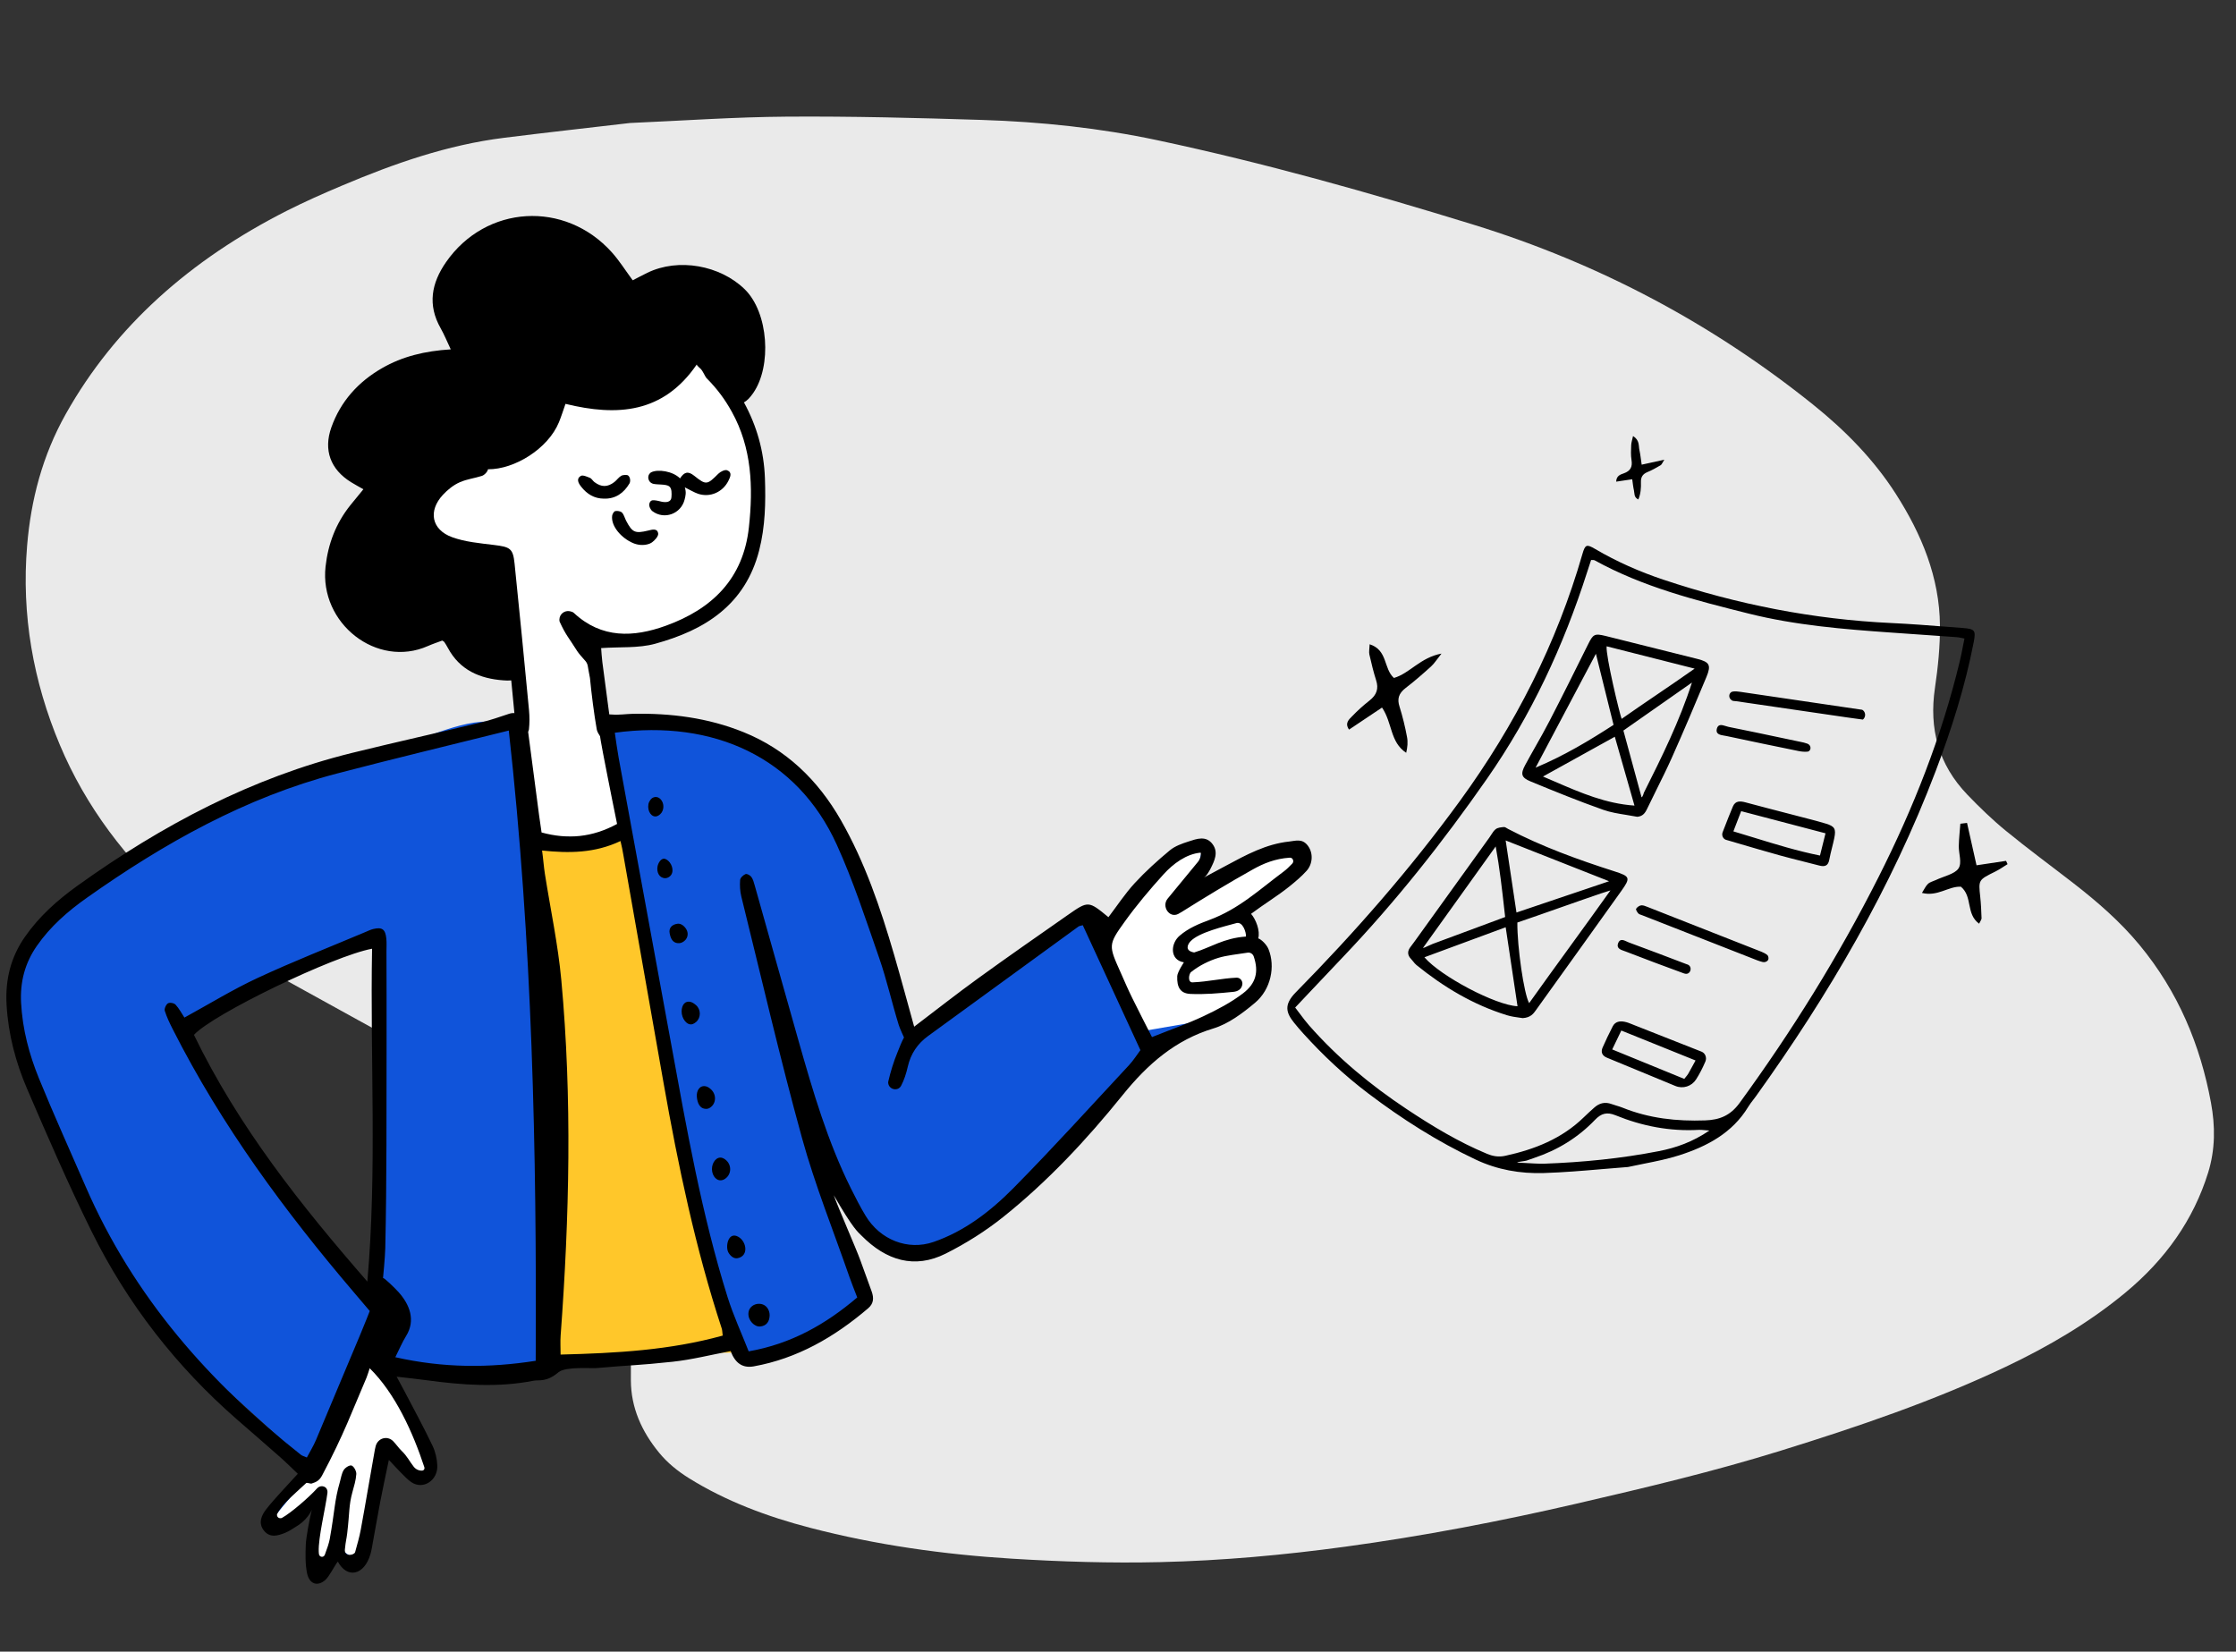 <svg width="176" height="130" viewBox="0 0 176 130" fill="none" xmlns="http://www.w3.org/2000/svg">
<rect x="0" y="0" width="176" height="130" fill="#333333" stroke="none"/>
<g id="ilustration">
<path id="Fill 2" fill-rule="evenodd" clip-rule="evenodd" d="M49.586 9.681C46.231 10.073 42.953 10.437 39.681 10.846C35.209 11.404 31.026 12.873 26.937 14.602C25.459 15.226 23.987 15.875 22.564 16.596C14.993 20.435 9.069 25.664 5.182 32.578C3.329 35.874 2.434 39.361 2.135 42.939C1.678 48.389 2.614 53.639 4.711 58.631C6.742 63.467 9.921 67.682 14.026 71.333C16.266 73.325 18.72 75.069 21.423 76.557C25.583 78.847 29.73 81.154 33.898 83.432C35.042 84.057 36.259 84.581 37.413 85.192C38.759 85.904 40.128 86.597 41.393 87.409C46.951 90.977 49.789 95.85 49.731 102.077C49.711 104.268 49.645 106.461 49.657 108.651C49.668 110.794 50.501 112.67 51.892 114.357C52.541 115.143 53.327 115.785 54.223 116.344C57.129 118.155 60.377 119.373 63.809 120.264C68.949 121.599 74.239 122.35 79.636 122.683C83.519 122.922 87.411 123.046 91.324 122.954C96.197 122.841 101.055 122.399 105.897 121.739C112.014 120.905 118.074 119.745 124.09 118.353C129.489 117.103 134.882 115.825 140.169 114.183C146.209 112.308 152.188 110.279 157.872 107.582C161.251 105.978 164.429 104.108 167.252 101.778C170.457 99.133 172.66 95.991 173.805 92.304C174.379 90.458 174.367 88.619 174.033 86.806C173.197 82.262 171.453 78.058 168.395 74.365C166.897 72.555 165.107 70.992 163.207 69.52C161.43 68.143 159.612 66.806 157.88 65.388C156.806 64.508 155.814 63.544 154.865 62.559C152.564 60.168 151.831 57.341 152.303 54.154C152.545 52.518 152.712 50.862 152.697 49.226C152.664 45.45 151.262 42.056 149.218 38.865C147.5 36.183 145.256 33.887 142.688 31.828C134.869 25.559 125.98 20.761 115.881 17.654C107.744 15.15 99.53 12.83 91.108 11.039C86.587 10.078 81.955 9.587 77.269 9.439C72.165 9.278 67.053 9.145 61.936 9.181C57.803 9.209 53.655 9.506 49.586 9.681Z" fill="#EAEAEA"/>
<g id="Group 32330">
<g id="Head">
<g id="Head/Curly">
<path id="Path" fill-rule="evenodd" clip-rule="evenodd" d="M55.848 28.439C59.435 33.779 60.209 39.154 58.17 45.078C56.72 49.29 52.864 51.385 46.603 50.852L46.413 50.835L46.813 55.05C47.366 55.761 48.733 63.306 48.733 64.367C48.733 66.556 47.286 68.331 45.501 68.331C43.717 68.331 42.27 66.556 42.27 64.367C42.27 64.312 42.271 64.257 42.273 64.203L41.877 64.173L41.82 63.448C41.216 55.739 39.614 44.96 39.069 44.275C34.727 44.3 32.933 41.795 33.275 40.105C33.618 38.414 35.126 38.832 36.808 37.464L37.162 36.993C40.872 32.036 41.312 30.848 46.119 29.656C49.424 28.836 52.666 28.431 55.848 28.439Z" fill="white"/>
<path id="Stroke" fill-rule="evenodd" clip-rule="evenodd" d="M48.959 40.347C49.118 40.514 49.173 40.777 49.286 40.992C49.769 41.911 49.984 42.009 51.012 41.762C51.335 41.684 51.736 41.558 51.806 41.987C51.841 42.196 51.544 42.53 51.316 42.692C51.222 42.759 51.121 42.802 51.017 42.831C50.629 42.942 50.211 42.906 49.839 42.75C48.921 42.364 48.079 41.418 48.183 40.596C48.2 40.458 48.324 40.248 48.429 40.228C48.597 40.194 48.85 40.234 48.959 40.347ZM57.233 37.015C57.654 37.179 57.484 37.544 57.334 37.844C56.89 38.737 55.898 39.175 54.958 38.869C54.652 38.769 54.276 38.54 53.903 38.359C54.032 38.758 53.959 39.033 53.888 39.318C53.607 40.447 52.286 40.934 51.356 40.237C51.203 40.123 51.06 39.834 51.115 39.637C51.185 39.387 51.333 39.361 51.513 39.377C51.742 39.397 51.912 39.453 52.072 39.487C52.421 39.562 52.823 39.536 52.85 39.142C52.87 38.845 52.897 38.431 52.658 38.27C52.393 38.09 51.738 38.167 51.395 38.075C51.387 38.072 51.379 38.07 51.37 38.067C51.012 37.95 50.901 37.456 51.193 37.217C51.212 37.201 51.233 37.187 51.255 37.176C51.779 36.908 52.957 37.082 53.528 37.655C53.858 37.144 54.158 37.059 54.646 37.45C55.59 38.208 55.666 38.159 56.543 37.286C56.71 37.12 57.06 36.948 57.233 37.015ZM49.435 37.421C49.632 37.571 49.632 37.91 49.544 38.057C49.098 38.807 48.452 39.276 47.531 39.248C46.773 39.243 46.196 38.884 45.744 38.307C45.536 38.042 45.334 37.692 45.712 37.461C45.867 37.365 46.204 37.518 46.435 37.613C46.575 37.671 46.661 37.85 46.791 37.947C47.34 38.355 47.823 38.355 48.361 37.939C48.554 37.789 48.697 37.561 48.905 37.447C49.052 37.366 49.361 37.365 49.435 37.421Z" fill="black"/>
<path id="Stroke_2" fill-rule="evenodd" clip-rule="evenodd" d="M48.156 19.857C48.742 20.508 49.211 21.262 49.802 22.062C50.16 21.878 50.553 21.667 50.954 21.472C53.411 20.277 56.686 20.886 58.611 22.761C60.505 24.604 60.755 28.825 59.288 30.934C59.034 31.301 58.794 31.547 58.557 31.671C59.554 33.495 60.132 35.479 60.209 37.64C60.276 39.552 60.235 41.447 59.755 43.323C58.662 47.599 55.485 49.607 51.554 50.674C50.246 51.029 48.806 50.907 47.317 51.011C47.342 51.31 47.361 51.714 47.412 52.113C47.626 53.767 47.85 55.419 48.069 57.072C48.079 57.146 48.085 57.22 48.088 57.294L48.091 57.37C48.104 57.763 48.075 58.178 47.562 58.17C47.354 58.166 47.024 57.703 46.972 57.411C46.759 56.221 46.552 54.566 46.436 53.362C46.224 52.372 46.338 52.289 45.984 51.919C45.861 51.791 45.527 51.399 45.433 51.248C44.761 50.167 44.563 50.049 44.047 48.925C44.034 48.869 44.03 48.811 44.032 48.752C44.048 48.33 44.436 48.028 44.853 48.109C44.982 48.133 45.095 48.174 45.176 48.249C47.358 50.278 49.869 50.168 52.4 49.255C56.044 47.941 58.508 45.562 58.948 41.498C59.291 38.339 59.181 35.248 57.597 32.401C57.064 31.442 56.477 30.633 55.596 29.744C55.475 29.589 55.341 29.235 55.158 29.039C55.126 29.005 54.886 28.795 54.876 28.765C54.864 28.732 54.853 28.708 54.842 28.69C52.206 32.538 48.588 32.785 44.511 31.788C44.328 32.306 44.182 32.779 43.995 33.235C43.143 35.311 40.506 36.953 38.41 36.937L38.412 36.911C38.41 37.093 38.147 37.389 37.931 37.458C37.317 37.652 36.788 37.702 36.204 37.952C35.706 38.166 35.24 38.541 34.866 38.943C33.685 40.213 33.961 41.69 35.587 42.282C36.619 42.659 37.767 42.756 38.874 42.893C40.157 43.051 40.378 43.16 40.502 44.351C40.901 48.196 41.272 52.043 41.639 55.891C41.687 56.398 41.688 56.918 41.633 57.423C41.614 57.59 41.356 57.84 41.192 57.852C41.017 57.866 40.722 57.684 40.658 57.519C40.544 57.226 40.562 56.882 40.531 56.56L40.241 53.554C40.04 53.576 39.833 53.566 39.632 53.551C37.764 53.417 36.19 52.743 35.258 51.004C35.171 50.841 35.072 50.685 34.972 50.531C34.949 50.495 34.897 50.477 34.811 50.418C34.454 50.553 34.057 50.682 33.678 50.85C29.667 52.624 25.131 49.071 25.625 44.598C25.823 42.804 26.442 41.183 27.577 39.765C27.894 39.369 28.218 38.98 28.603 38.51C28.237 38.3 27.925 38.134 27.625 37.948C26.018 36.95 25.444 35.428 26.082 33.636C26.812 31.59 28.191 30.058 30.077 28.974C31.68 28.052 33.434 27.627 35.481 27.498C35.179 26.863 34.964 26.329 34.682 25.832C33.642 23.993 33.956 22.289 35.114 20.625C38.242 16.131 44.462 15.748 48.156 19.857Z" fill="black"/>
</g>
</g>
<g id="Body">
<g id="Body/Pointing">
<path id="Fill" fill-rule="evenodd" clip-rule="evenodd" d="M41.76 65.946C43.987 65.71 46.968 65.923 49.401 66.396L47.873 56.999L56.532 57.525L64.058 61.967L68.319 70.285L71.841 81.893L85.511 71.916L87.327 73.575L91.686 68.153L94.641 66.396L95.215 67.677L92.954 71.099L96.772 68.443L101.955 66.772L102.872 67.677L98.272 71.916L98.806 74.367L99.709 74.489V76.971L97.672 79.458L92.152 81.893L89.106 84.783L80.679 94.005L73.398 98.948L70.039 98.38L64.995 92.539L68.319 102.646L61.926 106.312L58.699 106.667L58.018 105.487L45.089 107.245L36.996 108.393L29.977 106.667L33.953 115.052V116.127H32.934L30.433 113.708L28.873 121.499L27.885 122.858L26.645 121.889L25.198 123.589L24.703 122.858L25.198 117.623L21.817 120.135L21.348 119.67L21.817 118.423L24.703 115.613L12.382 104.452L6.875 94.785L2.085 83.84L1.562 78.359V76.971L3.597 72.686L15.238 64.541L29.48 59.428C34.865 58.024 43.656 51.641 41.76 65.946ZM29.757 73.726L23.078 76.449L14.465 81.205C16.97 85.828 18.991 89.284 20.529 91.573C22.067 93.862 24.592 97.172 28.104 101.504L29.757 102.11V73.726Z" fill="#1054DA"/>
<path id="Vector 47" d="M21.385 119.629L24.441 115.945L29.026 105.945L30.044 106.997L33.61 114.366V116.471L30.044 114.366L28.007 122.786L26.479 121.734L24.951 123.313V118.05L21.385 120.155V119.629Z" fill="white"/>
<path id="Vector 49" d="M47.363 65.946H42.27L43.288 95.945V106.997L56.023 106.471H58.06C55.208 102.682 50.759 77.174 48.892 64.893C48.212 65.244 46.956 65.946 47.363 65.946Z" fill="#FFC72A"/>
<path id="Vector 48" d="M92.189 67.525L94.737 66.472C94.397 67.7 93.82 70.156 94.227 70.156C94.635 70.156 98.811 68.051 101.358 66.999L102.377 68.051L98.302 71.209V72.261V73.84L99.321 75.419L98.811 78.051L95.755 80.156L89.643 81.209L87.096 73.84L92.189 67.525Z" fill="white"/>
<path id="Stroke_3" fill-rule="evenodd" clip-rule="evenodd" d="M40.083 56.179C40.673 55.982 41.315 56.342 41.466 56.984C41.506 57.156 41.537 57.34 41.561 57.529C41.851 59.745 42.141 61.961 42.434 64.177C42.49 64.604 42.556 65.029 42.628 65.524C44.694 66.085 46.609 65.917 48.571 64.853C48.315 63.579 48.062 62.356 47.825 61.13C47.586 59.891 47.328 58.655 47.142 57.407C46.98 56.322 47.186 56.161 48.191 56.242C48.728 56.286 49.274 56.195 49.817 56.184C52.796 56.125 55.715 56.493 58.521 57.626C61.842 58.966 64.358 61.353 66.191 64.561C68.078 67.863 69.308 71.478 70.379 75.155C70.916 76.998 71.412 78.854 71.956 80.811C73.728 79.466 75.336 78.199 76.989 77.004C79.324 75.313 81.688 73.668 84.049 72.019C85.668 70.888 85.675 70.9 87.247 72.191C87.929 71.295 88.556 70.337 89.312 69.515C90.168 68.585 91.109 67.736 92.073 66.935C92.49 66.589 93.042 66.398 93.56 66.231C94.205 66.022 94.935 65.744 95.454 66.457C95.917 67.094 95.597 67.75 95.288 68.364C95.247 68.446 94.992 68.95 94.757 69.073C95.271 68.804 96.089 68.36 96.497 68.14C98.083 67.286 99.666 66.427 101.472 66.238C101.982 66.185 102.509 65.97 102.956 66.581C103.385 67.166 103.325 68.011 102.842 68.546C102.436 68.995 101.965 69.39 101.498 69.768C100.593 70.499 99.444 71.198 98.473 71.928C98.852 72.357 99.207 73.272 99.037 73.858C99.285 73.939 99.702 74.348 99.849 74.712C100.397 76.072 100.039 77.876 98.786 78.929C97.799 79.758 96.689 80.591 95.508 80.949C92.532 81.85 90.352 83.729 88.358 86.203C85.537 89.702 82.466 92.987 78.993 95.766C77.585 96.894 76.036 97.868 74.444 98.668C71.981 99.906 69.751 99.215 67.816 97.26C67.536 96.977 67.177 96.762 65.629 94.076C65.938 94.975 67.409 98.319 67.726 99.215C68.016 100.034 68.327 100.844 68.615 101.664C68.787 102.154 68.778 102.594 68.341 102.969C65.671 105.254 62.739 106.933 59.329 107.546C58.417 107.709 57.854 107.256 57.511 106.345C55.961 106.636 54.461 107.02 52.94 107.183C50.139 107.482 49.763 107.43 46.958 107.681C46.542 107.718 44.555 107.546 43.976 107.996C43.007 108.822 42.431 108.591 41.989 108.678C39.181 109.229 36.375 109.018 33.569 108.637C32.853 108.539 32.134 108.466 31.221 108.359C31.475 108.83 31.648 109.14 31.811 109.454C32.564 110.897 33.345 112.324 34.046 113.795C34.267 114.259 34.398 114.817 34.421 115.345C34.474 116.519 33.309 117.288 32.381 116.664C32.078 116.46 31.82 116.173 31.554 115.909C31.292 115.65 31.046 115.373 30.608 114.907C30.355 116.126 30.135 117.134 29.94 118.148C29.704 119.379 29.494 120.616 29.268 121.85C29.239 122.008 29.206 122.164 29.161 122.318C28.662 124.029 27.311 124.259 26.591 122.912C26.321 123.247 25.928 124.076 25.605 124.361C24.98 124.911 24.339 124.67 24.168 123.823C24.022 123.097 24.04 122.317 24.07 121.566C24.09 121.041 24.358 119.572 24.534 118.872L24.548 118.814L24.544 118.826C24.321 119.373 23.768 119.863 23.536 120.012L23.511 120.028C23.154 120.24 22.815 120.504 22.436 120.653C21.88 120.872 21.266 121.07 20.789 120.491C20.282 119.878 20.599 119.24 20.972 118.77C21.701 117.85 22.526 117.016 23.442 116.002C23.027 115.61 22.549 115.132 22.047 114.688C20.925 113.695 19.791 112.719 18.663 111.735C13.913 107.592 10.037 102.652 7.176 96.858C5.372 93.204 3.742 89.448 2.128 85.691C1.234 83.609 0.65 81.406 0.517 79.085C0.404 77.107 0.849 75.334 1.961 73.739C3.094 72.114 4.528 70.844 6.08 69.728C12.739 64.947 19.841 61.202 27.699 59.264C31.106 58.424 34.53 57.666 37.941 56.842C38.621 56.677 39.286 56.443 40.083 56.179ZM29.099 107.695C29.108 107.705 28.867 108.39 28.857 108.416C27.725 111.049 27.082 112.874 25.355 116.129C25.149 116.518 24.919 116.649 24.518 116.773C24.443 116.797 24.159 116.675 24.102 116.73C23.399 117.408 22.265 118.287 21.801 119.19C21.785 119.514 22.087 119.532 22.193 119.474C22.894 119.087 24.294 117.882 24.951 117.156C25.109 116.982 25.349 116.928 25.555 117.035C25.714 117.117 25.799 117.307 25.775 117.495C25.629 118.668 25.039 121.053 25.089 122.14L25.102 122.301C25.125 122.571 25.471 122.627 25.567 122.376C25.735 121.936 25.899 121.445 25.953 121.147C26.352 118.939 26.318 118.148 26.748 116.662C26.843 116.337 26.886 115.973 27.057 115.703C27.179 115.509 27.527 115.292 27.68 115.355C27.862 115.429 28.06 115.796 28.046 116.022C28.016 116.5 27.869 116.973 27.741 117.439C27.446 118.512 27.527 119.009 27.33 120.678C27.267 121.213 27.224 121.198 27.147 121.95C27.084 122.563 27.884 122.422 27.954 122.165C28.129 121.528 28.29 120.974 28.395 120.408C28.784 118.308 29.128 116.199 29.508 114.097C29.524 114.005 29.546 113.914 29.57 113.824C29.742 113.181 30.492 112.975 30.947 113.436C31.186 113.679 31.375 113.968 31.607 114.191C32.063 114.628 32.228 115.02 32.568 115.448C32.733 115.656 32.981 115.769 33.235 115.75L33.244 115.749C33.363 115.74 33.443 115.613 33.404 115.492C32.509 112.761 31.115 109.676 29.099 107.695ZM40.048 57.501C35.426 58.653 30.958 59.722 26.511 60.887C19.357 62.761 12.933 66.352 6.832 70.668C5.35 71.716 3.97 72.91 2.896 74.458C1.963 75.802 1.566 77.289 1.661 78.973C1.778 81.048 2.303 83.009 3.067 84.884C4.231 87.736 5.501 90.538 6.727 93.361C10.528 102.117 16.525 108.854 23.692 114.512C23.794 114.592 23.931 114.621 24.154 114.719C24.398 114.256 24.669 113.82 24.869 113.349C26.032 110.603 27.17 107.844 28.334 105.098C28.73 104.161 29.104 103.189 29.104 103.189C29.104 103.189 28.512 102.492 27.884 101.754C22.444 95.372 17.456 88.632 13.594 81.004C13.357 80.536 13.126 80.058 12.969 79.556C12.919 79.399 13.075 79.054 13.224 78.971C13.372 78.887 13.7 78.948 13.822 79.08C14.097 79.377 14.294 79.758 14.516 80.094C16.48 79.02 18.332 77.879 20.28 76.974C23.069 75.678 25.929 74.555 28.759 73.361C28.97 73.271 29.18 73.168 29.4 73.117C30.079 72.96 30.334 73.146 30.408 73.867C30.443 74.203 30.419 74.547 30.419 74.888C30.423 77.272 30.435 79.657 30.428 82.041C30.413 87.442 30.449 92.844 30.326 98.242C30.311 98.944 30.148 100.609 30.148 100.605C30.162 100.482 31.094 101.394 31.365 101.696C32.257 102.688 32.729 103.926 31.964 105.158C31.658 105.652 31.429 106.203 31.116 106.826C34.899 107.681 38.489 107.682 42.166 107.108C42.252 90.553 41.9 74.135 40.048 57.501ZM48.841 66.198C46.809 67.158 44.797 67.166 42.667 66.945C42.761 67.59 42.796 68.191 42.89 68.786C43.328 71.567 43.922 74.33 44.181 77.13C45.042 86.455 44.818 95.79 44.129 105.119C44.094 105.587 44.125 106.061 44.125 106.618C48.503 106.507 52.731 106.277 56.886 105.124C56.85 104.845 56.854 104.699 56.811 104.571C54.743 98.266 53.381 91.768 52.226 85.215C51.172 79.242 50.125 73.267 49.066 67.295C49.003 66.943 48.942 66.588 48.841 66.198ZM65.86 66.475C62.74 59.611 56.153 56.619 48.393 57.673C48.503 58.397 48.581 59.02 48.694 59.635C50.066 67.126 51.444 74.615 52.817 82.106C54.05 88.834 55.225 95.579 57.27 102.098C57.727 103.553 58.371 104.941 58.93 106.365C62.283 105.776 64.991 104.235 67.475 102.122C67.236 101.497 67.034 101.009 66.861 100.51C65.599 96.87 64.153 93.289 63.128 89.574C61.392 83.28 59.919 76.904 58.349 70.558C58.247 70.144 58.225 69.691 58.256 69.264C58.269 69.091 58.502 68.873 58.679 68.801C58.795 68.754 59.041 68.889 59.138 69.02C59.271 69.201 59.337 69.449 59.401 69.677C60.559 73.772 61.703 77.871 62.867 81.964C63.992 85.921 65.149 89.867 66.976 93.538C67.339 94.266 67.711 94.994 68.129 95.687C69.279 97.597 71.462 98.448 73.478 97.755C75.912 96.918 77.96 95.345 79.776 93.507C82.878 90.367 85.85 87.078 88.865 83.841C89.211 83.469 89.488 83.023 89.764 82.656C88.218 79.304 86.719 76.054 85.228 72.822C85.057 72.873 84.959 72.877 84.889 72.927C80.944 75.797 77.003 78.674 73.055 81.542C72.231 82.141 71.688 82.923 71.45 83.97C71.332 84.487 71.168 85.008 70.925 85.467C70.908 85.499 70.887 85.529 70.862 85.558C70.565 85.896 69.998 85.736 69.917 85.279C69.907 85.225 69.906 85.174 69.918 85.126C70.099 84.343 70.341 83.567 70.644 82.826C70.816 82.403 70.964 82.005 71.156 81.659C71.156 81.659 70.826 80.949 70.745 80.686C70.201 78.933 69.801 77.124 69.2 75.396C68.155 72.394 67.166 69.349 65.86 66.475ZM60.446 103.019C60.534 103.172 60.582 103.345 60.58 103.522C60.573 103.994 60.357 104.351 59.848 104.407C59.394 104.457 58.877 103.935 58.909 103.367C58.909 103.363 58.909 103.36 58.909 103.356C58.962 102.578 60.055 102.341 60.446 103.019ZM29.287 74.674C26.242 75.234 16.707 79.851 15.267 81.456C18.781 88.709 23.687 94.869 28.914 100.872C29.688 92.124 29.126 83.407 29.287 74.674ZM57.993 97.291C58.747 97.578 59.008 98.866 58.046 99.034C57.788 99.079 57.518 98.903 57.337 98.589C57.088 98.158 57.289 97.024 57.993 97.291ZM56.858 91.14C56.931 91.164 56.999 91.201 57.065 91.248C57.596 91.623 57.616 92.399 57.085 92.775C57.026 92.817 56.966 92.849 56.901 92.871C56.442 93.029 56.049 92.586 56.04 92.03C56.031 91.481 56.425 90.995 56.858 91.14ZM55.559 85.504C55.702 85.534 55.832 85.624 55.966 85.747C56.406 86.153 56.387 86.866 55.88 87.19C55.805 87.238 55.732 87.269 55.656 87.275C55.074 87.323 54.886 86.799 54.849 86.322C54.812 85.859 55.067 85.397 55.559 85.504ZM94.504 67.112C93.381 67.21 92.339 67.985 91.585 68.817C90.512 70.001 89.472 71.233 88.532 72.539C87.211 74.375 87.255 74.413 88.214 76.56C88.508 77.219 88.791 77.884 89.109 78.529C89.632 79.595 90.178 80.648 90.675 81.629C92.119 81.05 93.456 80.584 94.737 79.981C95.811 79.475 96.887 78.913 97.838 78.188C98.866 77.403 99.091 76.49 98.686 75.291C98.615 75.078 98.41 74.95 98.201 74.984C97.416 75.112 96.567 75.186 95.89 75.396C95.168 75.62 94.418 75.982 93.763 76.501C93.579 76.615 93.433 77.4 93.933 77.317C95.079 77.268 96.206 77.002 97.332 76.953C97.616 76.941 97.841 77.214 97.783 77.512C97.71 77.889 97.405 78.037 97.075 78.069C95.951 78.182 94.815 78.284 93.691 78.231C92.905 78.194 92.626 77.704 92.663 76.829C92.677 76.513 93.187 75.744 93.187 75.744C92.079 75.575 92.108 74.278 92.857 73.643C93.56 73.045 94.356 72.719 95.194 72.408C97.518 71.546 99.089 70.051 101.06 68.584C101.276 68.424 101.469 68.227 101.715 67.976C101.887 67.8 101.758 67.492 101.521 67.508C100.347 67.587 99.451 67.964 98.608 68.435C96.716 69.493 94.857 70.62 93.017 71.777C92.92 71.838 92.825 71.892 92.734 71.939C92.041 72.288 91.405 71.342 91.912 70.727C92.713 69.754 93.506 68.791 94.299 67.829C94.44 67.657 94.528 67.436 94.522 67.208C94.521 67.17 94.516 67.136 94.504 67.112ZM54.37 78.864C54.515 78.905 54.648 78.997 54.79 79.12C55.183 79.462 55.183 80.113 54.784 80.447C54.693 80.523 54.604 80.58 54.508 80.61C54.078 80.744 53.643 80.173 53.651 79.598C53.658 79.097 53.93 78.741 54.37 78.864ZM98.073 73.715C98.099 73.392 97.821 72.519 97.32 72.657C96.392 72.914 94.36 73.385 93.701 74.096C93.481 74.333 93.232 74.837 93.995 74.969C95.308 74.573 96.307 73.839 98.073 73.715ZM54.019 73.138C54.241 73.5 54.12 73.963 53.707 74.169C53.639 74.204 53.567 74.227 53.494 74.234C52.936 74.28 52.781 73.84 52.709 73.456C52.634 73.059 52.861 72.77 53.332 72.707C53.574 72.674 53.842 72.849 54.019 73.138ZM52.466 67.655C52.559 67.709 52.642 67.785 52.712 67.875C53.009 68.256 53.058 68.881 52.542 69.086C52.481 69.11 52.423 69.123 52.364 69.123C51.887 69.115 51.676 68.656 51.755 68.202C51.798 67.963 51.981 67.62 52.228 67.59C52.311 67.58 52.393 67.612 52.466 67.655ZM51.985 62.895L51.995 62.905C52.305 63.226 52.289 63.81 51.954 64.097C51.872 64.167 51.792 64.219 51.706 64.245C51.306 64.368 50.938 63.87 51.039 63.296C51.059 63.182 51.113 63.076 51.182 62.974C51.379 62.682 51.747 62.648 51.985 62.895Z" fill="black"/>
</g>
</g>
</g>
<path id="Combined Shape" fill-rule="evenodd" clip-rule="evenodd" d="M134.179 88.954C134.284 88.963 134.405 88.975 134.551 88.985C133.228 89.883 131.927 90.34 130.578 90.605C127.593 91.189 124.571 91.484 121.532 91.595C121.203 91.607 120.461 91.564 119.913 91.532C119.717 91.521 119.545 91.511 119.427 91.505C119.421 91.467 119.62 91.438 119.821 91.409C119.951 91.39 120.082 91.371 120.159 91.35C120.223 91.327 120.286 91.305 120.35 91.282C120.489 91.233 120.627 91.184 120.767 91.137C122.604 90.524 124.213 89.538 125.548 88.141C126.036 87.63 126.488 87.508 127.164 87.784C129.259 88.639 131.443 89.061 133.719 88.931C133.855 88.923 133.991 88.936 134.179 88.954ZM102.313 79.787C102.195 79.63 102.074 79.469 101.946 79.304C102.358 78.868 102.757 78.444 103.149 78.029C104.012 77.114 104.837 76.24 105.666 75.371C109.848 70.985 113.59 66.253 117.052 61.284C120.541 56.277 123.069 50.83 124.921 45.048C124.991 44.83 125.063 44.612 125.136 44.39C125.17 44.287 125.205 44.183 125.239 44.077C125.276 44.08 125.311 44.079 125.344 44.078C125.411 44.077 125.47 44.077 125.515 44.101C129.318 46.203 133.486 47.257 137.658 48.299C141.338 49.218 145.099 49.525 148.867 49.79C149.519 49.836 150.172 49.881 150.824 49.927C151.886 50 152.948 50.074 154.01 50.15C154.128 50.159 154.244 50.182 154.384 50.21C154.458 50.225 154.537 50.241 154.627 50.257C154.586 50.456 154.548 50.653 154.51 50.846C154.43 51.259 154.352 51.66 154.256 52.057C152.83 57.983 150.601 63.617 147.858 69.047C144.714 75.272 141.037 81.174 136.925 86.815C136.193 87.82 135.337 88.146 134.221 88.186C131.989 88.267 129.807 88.03 127.718 87.186C127.563 87.123 127.402 87.075 127.24 87.026C127.107 86.986 126.974 86.946 126.844 86.898C126.326 86.707 125.879 86.828 125.482 87.184C125.208 87.43 124.934 87.677 124.671 87.934C122.94 89.626 120.794 90.47 118.475 90.975C117.971 91.085 117.522 91.013 117.049 90.818C114.797 89.883 112.725 88.627 110.705 87.285C107.882 85.41 105.287 83.264 103.046 80.715C102.79 80.424 102.558 80.115 102.313 79.787ZM126.136 92.019C126.805 91.962 127.475 91.905 128.147 91.854C128.561 91.762 128.979 91.679 129.398 91.596C130.333 91.41 131.27 91.224 132.174 90.934C134.366 90.231 136.36 89.18 137.612 87.111C137.724 86.926 137.857 86.753 137.99 86.581C138.064 86.485 138.137 86.389 138.208 86.292C143.937 78.309 148.871 69.89 152.365 60.681C153.616 57.382 154.678 54.027 155.352 50.559C155.536 49.607 155.452 49.502 154.477 49.428C154.079 49.398 153.682 49.367 153.284 49.337C151.815 49.222 150.345 49.108 148.873 49.039C142.727 48.751 136.757 47.575 130.93 45.627C129.059 45.001 127.266 44.214 125.567 43.215C124.889 42.816 124.773 42.85 124.557 43.601C122.528 50.657 119.249 57.083 114.924 63.025C111.011 68.4 106.649 73.378 101.992 78.109C101.019 79.097 101.248 79.733 101.853 80.491C102.082 80.778 102.322 81.057 102.569 81.33C104.135 83.062 105.834 84.653 107.7 86.066C110.348 88.072 113.137 89.845 116.151 91.269C117.859 92.077 119.665 92.388 121.511 92.33C123.052 92.282 124.591 92.151 126.136 92.019ZM129.211 62.754C129.297 62.751 129.398 62.384 129.398 62.384C130.806 59.579 132.199 56.767 133.176 53.724C131.964 54.573 130.752 55.421 129.524 56.281L127.781 57.501C128.013 58.335 128.26 59.252 128.506 60.164L128.506 60.165L128.506 60.166C128.748 61.061 128.988 61.952 129.211 62.754ZM122.405 61.529L122.405 61.529C124.431 62.404 126.401 63.255 128.653 63.408L128.357 62.371L128.346 62.333C127.924 60.853 127.515 59.423 127.105 57.989L125.818 58.702L125.781 58.722L125.719 58.756C124.308 59.538 122.906 60.315 121.451 61.12C121.771 61.256 122.089 61.393 122.405 61.529ZM133.389 52.627L130.272 51.837L130.26 51.834C128.969 51.506 127.716 51.189 126.46 50.87C126.387 51.635 127.486 56.192 127.643 56.582C128.519 55.965 129.432 55.344 130.368 54.707C131.355 54.036 132.368 53.347 133.389 52.627ZM125.617 51.458L122.996 56.407L120.869 60.423C123.165 59.455 125.081 58.299 127.006 57.055C126.544 55.193 126.1 53.402 125.617 51.458ZM128.868 64.289C128.588 64.234 128.304 64.188 128.021 64.143L128.021 64.143C127.395 64.043 126.77 63.944 126.183 63.736C124.257 63.056 122.362 62.285 120.473 61.506C119.739 61.203 119.672 60.919 120.05 60.217C120.314 59.726 120.589 59.241 120.863 58.755L120.863 58.755L120.863 58.755C121.234 58.1 121.605 57.444 121.95 56.776C122.986 54.775 123.989 52.757 124.99 50.737C125.397 49.914 125.5 49.839 126.396 50.061C128.796 50.656 131.195 51.257 133.593 51.861C134.56 52.104 134.707 52.344 134.317 53.285C133.429 55.421 132.526 57.551 131.583 59.663C131.206 60.505 130.795 61.332 130.384 62.16L130.384 62.16C130.131 62.67 129.878 63.179 129.632 63.693C129.473 64.025 129.278 64.257 128.868 64.289ZM118.474 72.178C118.456 72.018 118.438 71.859 118.42 71.701L118.42 71.701C118.227 69.978 118.045 68.356 117.729 66.623C116.758 67.981 115.764 69.367 114.786 70.732C113.834 72.059 112.896 73.367 112.007 74.609C112.028 74.635 112.271 74.521 112.482 74.422C112.613 74.36 112.732 74.305 112.778 74.292C114.819 73.535 116.391 72.951 118.474 72.178ZM126.653 69.362L123.868 68.264L123.805 68.239C122.042 67.544 120.303 66.858 118.514 66.152L119.365 71.824C120.636 71.394 121.913 70.963 123.212 70.524L123.237 70.516C124.355 70.138 125.49 69.755 126.653 69.362ZM118.515 72.983L116.576 73.7L116.554 73.708L116.133 73.864L116.104 73.874C114.779 74.364 113.454 74.853 112.118 75.347C113.412 76.849 117.723 79.122 119.448 79.202L118.515 72.983ZM126.761 70.084C126.761 70.084 126.117 70.295 126.022 70.319C124.859 70.715 123.778 71.096 122.701 71.475L122.701 71.475C121.633 71.851 120.569 72.226 119.434 72.612C119.418 74.525 119.95 78.223 120.362 78.957C121.383 77.52 122.482 76.008 123.577 74.5L123.577 74.499C124.667 72.998 125.755 71.5 126.761 70.084ZM119.859 80.136C119.78 80.123 119.685 80.11 119.579 80.096C119.302 80.058 118.949 80.011 118.613 79.907C115.959 79.089 113.629 77.689 111.492 75.958C111.394 75.879 111.315 75.779 111.236 75.679C111.181 75.61 111.127 75.541 111.066 75.479C110.753 75.156 110.777 74.835 111.047 74.501C111.141 74.385 111.228 74.263 111.315 74.142L111.322 74.133C112.702 72.216 114.082 70.299 115.461 68.382L115.465 68.377L115.468 68.372L115.472 68.367L115.476 68.362L115.479 68.357L115.483 68.352C116.066 67.542 116.649 66.732 117.232 65.922C117.28 65.855 117.325 65.784 117.37 65.713L117.37 65.713L117.37 65.713C117.476 65.547 117.582 65.38 117.728 65.265C117.887 65.139 118.147 65.116 118.368 65.097L118.375 65.096C118.45 65.09 118.532 65.141 118.613 65.191C118.644 65.211 118.675 65.23 118.705 65.246C121.383 66.644 124.214 67.666 127.087 68.587C128.315 68.98 128.356 69.091 127.612 70.134C125.405 73.228 123.188 76.316 120.971 79.404L120.969 79.406C120.951 79.431 120.934 79.456 120.916 79.481C120.705 79.781 120.484 80.095 119.859 80.136ZM140.073 64.64C141.266 64.953 142.461 65.267 143.69 65.59C143.617 65.886 143.549 66.158 143.483 66.423C143.407 66.728 143.333 67.025 143.254 67.34C141.477 66.982 139.78 66.46 138.045 65.926L138.045 65.926C137.514 65.763 136.979 65.598 136.438 65.437L136.615 64.976C136.759 64.603 136.899 64.241 137.051 63.846C138.069 64.113 139.07 64.376 140.073 64.64ZM135.593 65.502C135.508 65.72 135.593 65.973 135.801 66.079C135.818 66.088 135.835 66.094 135.851 66.1C136.128 66.181 136.404 66.262 136.681 66.343C137.814 66.676 138.947 67.009 140.085 67.325C140.709 67.498 141.336 67.655 141.964 67.813L141.964 67.813L141.964 67.813C142.376 67.916 142.787 68.019 143.198 68.127C143.632 68.241 143.9 68.153 143.988 67.661C144.045 67.347 144.123 67.038 144.201 66.728L144.201 66.728L144.201 66.728L144.201 66.728L144.201 66.728L144.201 66.728L144.201 66.727C144.264 66.476 144.327 66.225 144.379 65.972C144.529 65.236 144.412 65.04 143.717 64.827C143.284 64.695 142.846 64.581 142.408 64.466L142.3 64.438C141.749 64.294 141.198 64.151 140.647 64.008L140.645 64.008C139.567 63.728 138.488 63.449 137.412 63.159C136.985 63.044 136.599 63.009 136.399 63.478C136.168 64.021 135.955 64.571 135.738 65.13L135.736 65.133C135.689 65.256 135.641 65.379 135.593 65.502ZM133.46 83.469L131.379 82.63C130.125 82.124 128.887 81.625 127.617 81.113C127.371 81.624 127.154 82.074 126.9 82.601C128.34 83.19 129.726 83.757 131.101 84.318L132.572 84.92C132.619 84.859 132.663 84.806 132.702 84.758C132.779 84.665 132.842 84.588 132.891 84.503C133.019 84.284 133.139 84.061 133.273 83.813C133.332 83.704 133.394 83.59 133.46 83.469ZM134.237 83.545C134.021 84.06 133.767 84.547 133.501 84.962C133.151 85.507 132.469 85.723 131.873 85.477L131.547 85.342L131.155 85.18L131.101 85.157L131.101 85.157L131.098 85.156C129.568 84.522 128.031 83.886 126.493 83.254C126.101 83.093 125.986 82.814 126.147 82.446C126.392 81.884 126.66 81.333 126.939 80.787C127.14 80.395 127.511 80.351 127.886 80.426C128.094 80.467 128.295 80.549 128.495 80.631C128.55 80.653 128.605 80.676 128.66 80.697C130.419 81.388 132.177 82.078 133.933 82.777C133.934 82.777 133.934 82.778 133.935 82.778L133.936 82.778L133.938 82.779C134.23 82.898 134.36 83.252 134.237 83.545ZM138.718 75.715C138.872 75.758 139.044 75.718 139.145 75.596C139.166 75.571 139.182 75.545 139.19 75.517C139.219 75.419 139.193 75.252 139.125 75.189C138.994 75.069 138.824 74.982 138.657 74.916C135.676 73.739 132.694 72.567 129.71 71.397C129.688 71.389 129.665 71.379 129.641 71.37C129.491 71.309 129.332 71.245 129.186 71.26C129.038 71.276 128.863 71.4 128.783 71.528C128.743 71.592 128.863 71.794 128.954 71.893C129.011 71.955 129.102 71.985 129.192 72.015C129.223 72.025 129.254 72.035 129.282 72.047C132.294 73.228 135.305 74.41 138.318 75.588C138.446 75.638 138.579 75.676 138.718 75.715ZM146.631 56.638C146.463 56.615 146.31 56.595 146.167 56.575L146.167 56.575C145.891 56.538 145.651 56.505 145.412 56.471C142.499 56.046 139.586 55.62 136.674 55.194C136.639 55.19 136.603 55.187 136.566 55.184L136.566 55.184C136.474 55.178 136.382 55.171 136.317 55.126C136.288 55.105 136.259 55.082 136.232 55.056C136.052 54.885 136.081 54.568 136.305 54.459C136.323 54.451 136.34 54.445 136.358 54.44C136.554 54.392 136.776 54.425 136.983 54.455L136.998 54.457C140.124 54.914 143.248 55.375 146.372 55.837C146.392 55.839 146.412 55.842 146.433 55.844C146.509 55.852 146.589 55.861 146.637 55.903C146.645 55.91 146.653 55.918 146.661 55.925C146.869 56.12 146.853 56.455 146.633 56.636L146.631 56.638ZM142.371 59.13C142.563 59.004 142.546 58.727 142.365 58.59C142.336 58.568 142.306 58.55 142.274 58.538C142.089 58.466 141.89 58.425 141.692 58.385C141.648 58.377 141.606 58.368 141.563 58.359C141.18 58.278 140.798 58.197 140.416 58.117L140.415 58.117C138.966 57.81 137.517 57.504 136.064 57.214C135.999 57.201 135.927 57.178 135.851 57.154C135.562 57.062 135.231 56.956 135.132 57.372C135.031 57.791 135.406 57.851 135.726 57.903C135.786 57.912 135.843 57.922 135.895 57.933C137.786 58.338 139.68 58.729 141.575 59.115C141.81 59.163 142.062 59.186 142.299 59.159C142.324 59.156 142.347 59.146 142.371 59.13ZM132.814 75.911C133.258 76.057 133.084 76.746 132.629 76.639C132.593 76.63 132.557 76.62 132.521 76.607C130.996 76.054 129.478 75.478 127.964 74.895C127.925 74.88 127.883 74.866 127.84 74.851L127.84 74.851C127.556 74.753 127.219 74.637 127.363 74.245C127.505 73.855 127.794 73.99 128.054 74.111L128.054 74.111C128.112 74.138 128.168 74.164 128.221 74.184C129.714 74.736 131.205 75.296 132.691 75.868C132.731 75.884 132.772 75.897 132.814 75.911Z" fill="black"/>
<path id="Vector" d="M113.463 51.444C113.082 51.921 112.897 52.226 112.637 52.461C111.997 53.041 111.344 53.612 110.654 54.141C110.08 54.578 109.964 55.021 110.161 55.623C110.404 56.404 110.6 57.2 110.749 58.007C110.827 58.4 110.788 58.82 110.684 59.252C109.404 58.413 109.604 56.896 108.781 55.692L106.186 57.428C105.829 56.91 106.183 56.628 106.435 56.37C106.851 55.936 107.301 55.529 107.78 55.153C108.385 54.688 108.522 54.182 108.319 53.55C108.106 52.882 107.942 52.197 107.786 51.512C107.74 51.306 107.795 51.072 107.808 50.71C109.247 51.176 108.885 52.615 109.719 53.363C110.975 52.995 111.79 51.753 113.463 51.444Z" fill="black"/>
<path id="Vector_2" d="M128.54 34.32C129.071 34.661 128.967 35.07 129.04 35.409C129.117 35.764 129.153 36.128 129.22 36.574L131 36.185C130.845 36.426 130.804 36.563 130.714 36.616C130.377 36.814 130.035 37.009 129.675 37.157C129.3 37.311 129.148 37.556 129.161 37.949C129.175 38.401 129.151 38.852 128.957 39.313C128.594 39.145 128.666 38.835 128.611 38.595C128.549 38.332 128.525 38.061 128.475 37.722L127.214 37.911C127.225 37.445 127.556 37.346 127.808 37.258C128.341 37.07 128.507 36.749 128.419 36.207C128.358 35.829 128.379 35.432 128.394 35.044C128.402 34.835 128.474 34.63 128.54 34.32Z" fill="black"/>
<path id="Vector_3" d="M154.829 64.772L155.576 68.107L157.901 67.758C157.941 67.844 157.981 67.933 158.02 68.017C157.7 68.213 157.395 68.432 157.057 68.599C155.721 69.259 155.725 69.251 155.868 70.586C155.928 71.145 155.952 71.71 155.972 72.273C155.975 72.379 155.878 72.492 155.779 72.704C154.719 71.922 155.288 70.573 154.345 69.792C153.375 69.744 152.508 70.595 151.281 70.281C151.463 69.999 151.564 69.752 151.754 69.571C151.905 69.424 152.163 69.367 152.372 69.268C152.99 68.974 153.86 68.799 154.156 68.355C154.451 67.911 154.167 67.188 154.18 66.587C154.193 66.004 154.26 65.419 154.303 64.836L154.829 64.772Z" fill="black"/>
</g>
</svg>
